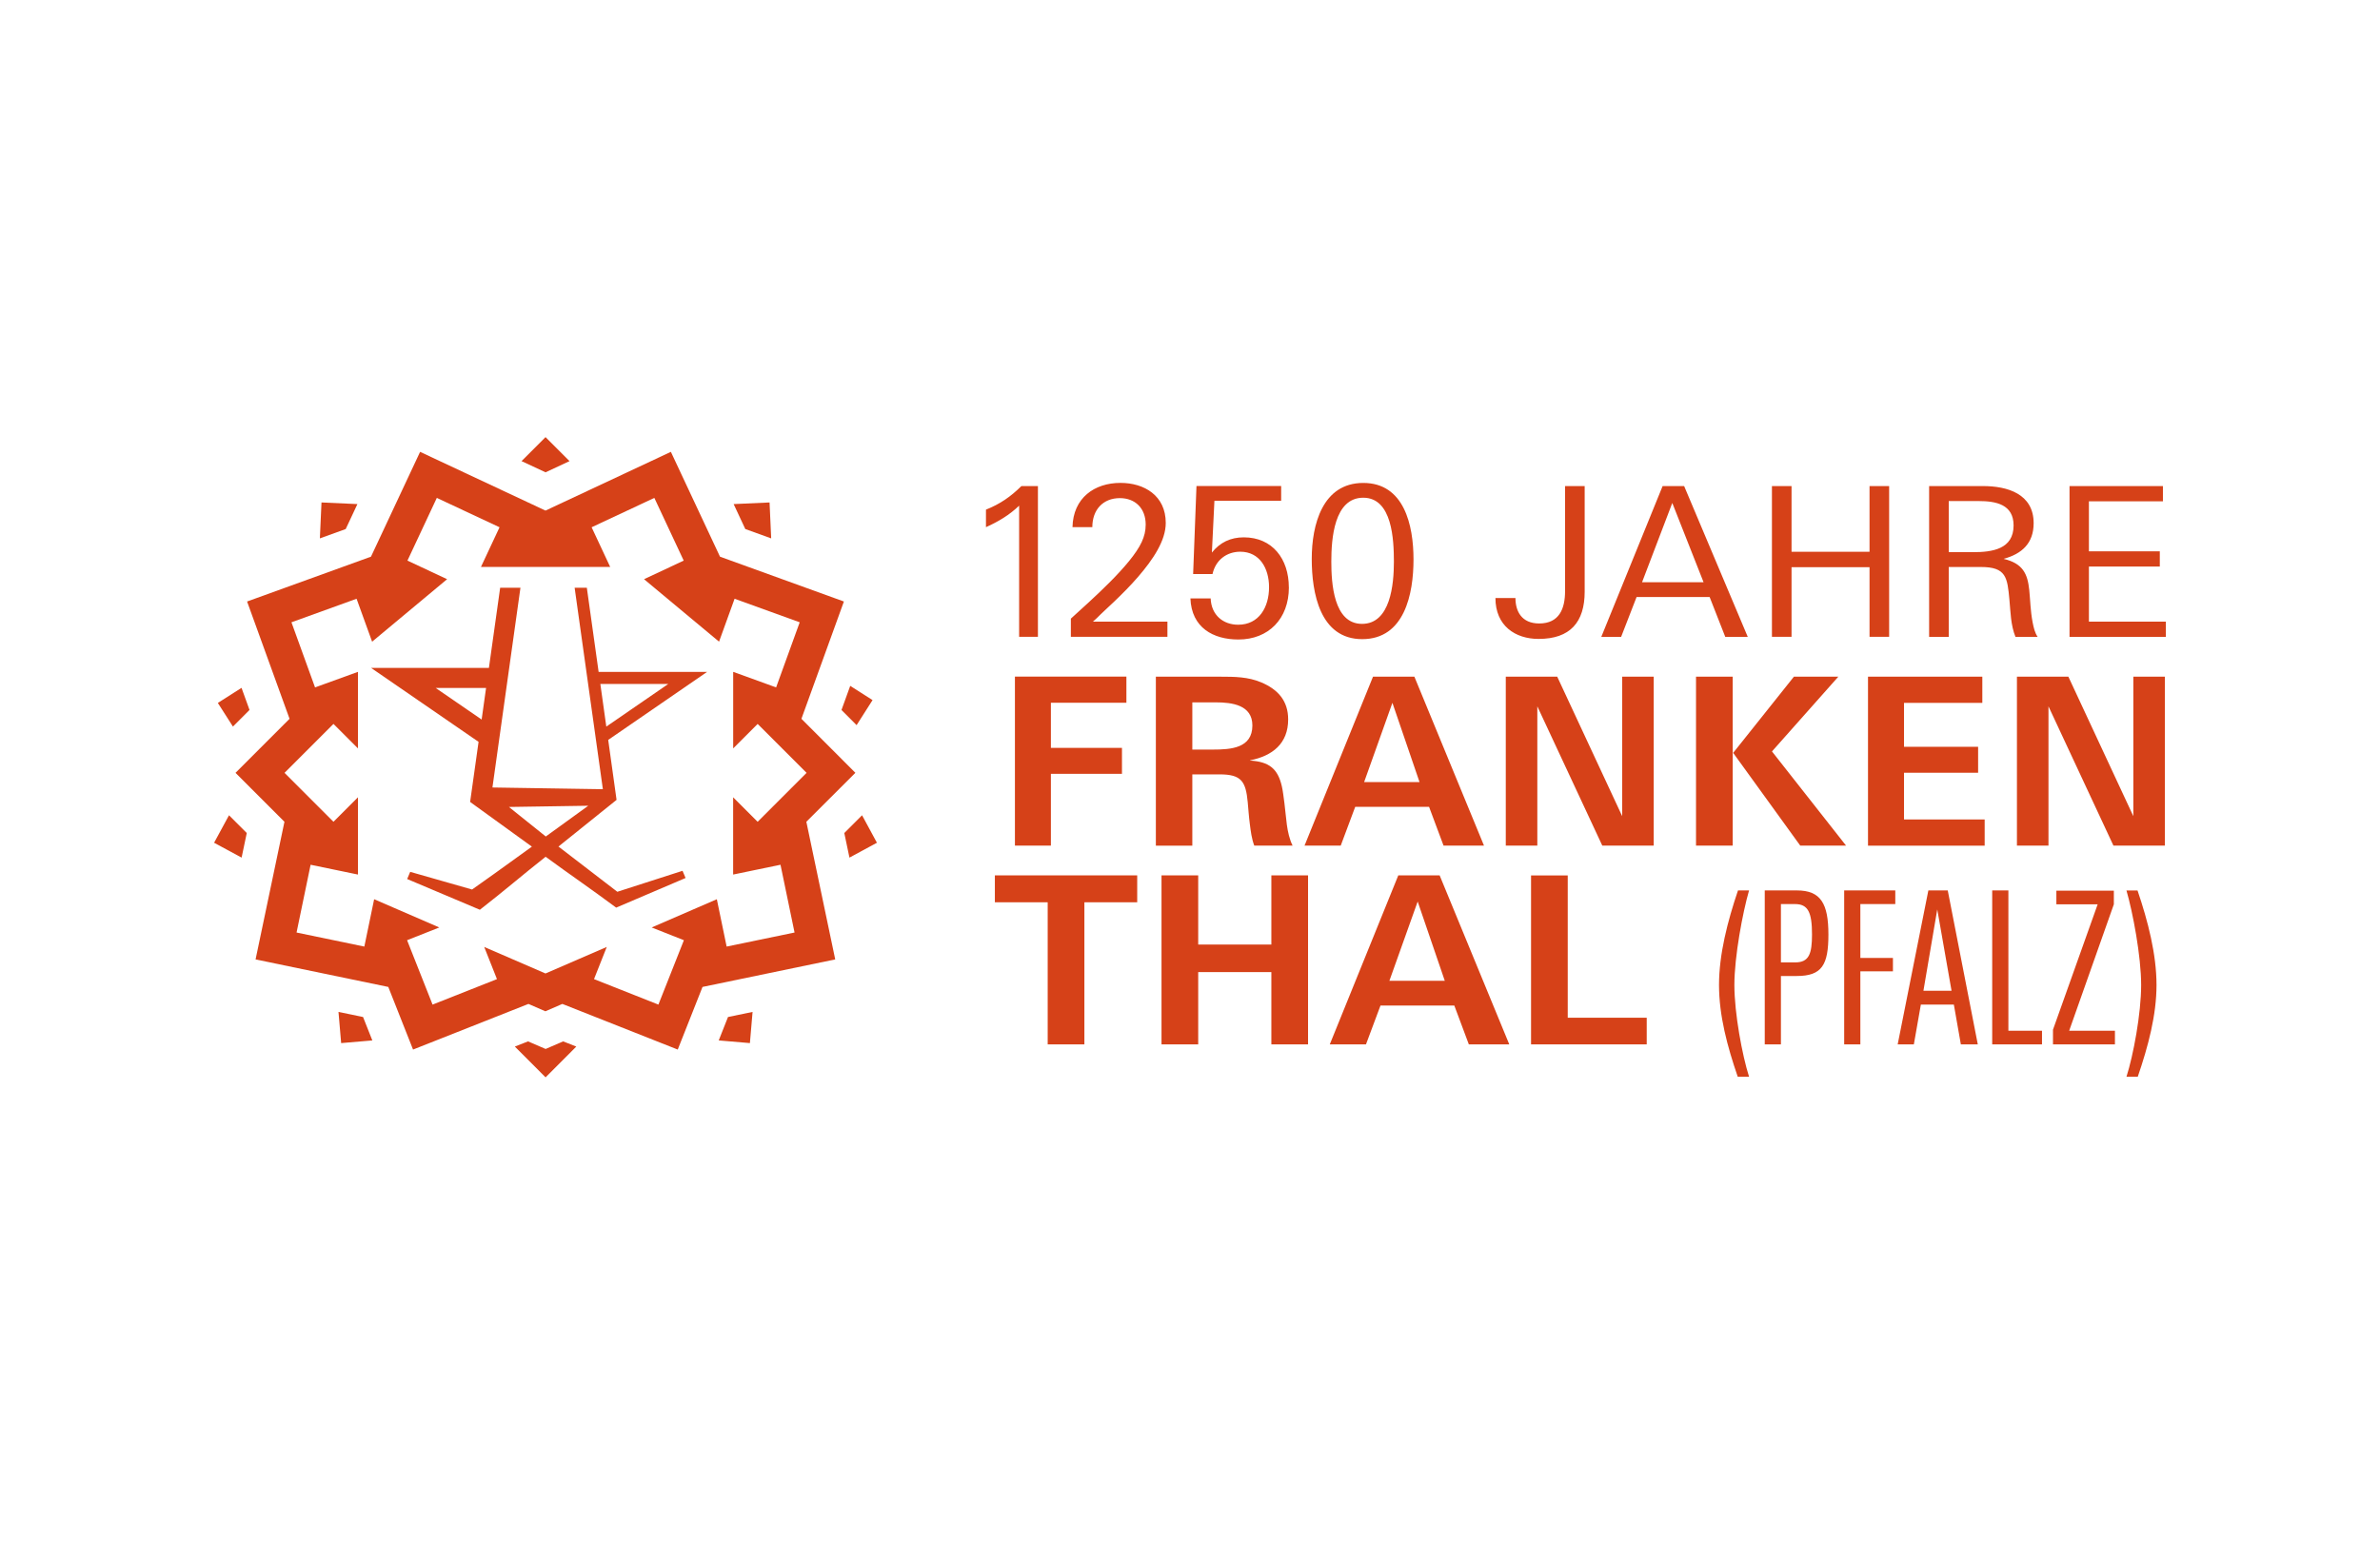 <?xml version="1.0" encoding="UTF-8" standalone="no"?><svg xmlns="http://www.w3.org/2000/svg" height="250" preserveAspectRatio="xMidYMid meet" viewBox="0 0 526.71 216.94" width="380"><defs><style>.d{fill:none;}.e{fill:#d64118;}</style></defs><g id="a"/><g id="b"><g id="c"><g><rect class="d" height="216.94" width="526.71"/><g><path class="e" d="M132.48,83.92l-2.61-18.64h-2.7l6.25,44.59-24.44-.38,6.2-44.21h-4.49l-2.49,17.75h-26.07l23.78,16.36-1.87,13.3,13.67,9.89c-4.65,3.4-12.84,9.23-13.24,9.49l-13.69-3.91-.67,1.59,16.09,6.8c5.61-4.36,9.52-7.77,14.55-11.73,5.25,3.86,9.85,6.97,15.61,11.26l15.36-6.56-.67-1.59-14.43,4.64-13.03-10.01,12.86-10.33-1.85-13.27,21.88-15.05h-23.99Zm-25.88,10.54l-10.17-6.99h11.14l-.98,6.99Zm14.19,25.88l-8.16-6.54,17.56-.27-9.41,6.81Zm13.39-24.33l-1.32-9.43h15.03l-13.7,9.43Zm-57.66-43.72l-5.73,2.07,.36-7.95,7.95,.36-2.59,5.52Zm44.21-12.55l-5.31-2.48,5.31-5.31,5.31,5.31-5.31,2.48Zm44.21,12.55l-2.58-5.52,7.95-.36,.36,7.95-5.73-2.07Zm-84.59,108l2.05,5.18-6.9,.59-.59-6.9,5.45,1.13Zm105.88-67.96l1.93-5.33,4.94,3.15-3.53,5.54c-.94-.94-2.04-2.04-3.34-3.35Zm7.84,29.39l-6.08,3.29-1.14-5.44,3.93-3.93,3.29,6.08Zm-69.44,43.96l2.91,1.15-6.8,6.81-6.8-6.81,2.92-1.15,3.89,1.68,3.89-1.68ZM51.55,96.01l-3.34-5.23,5.24-3.34,1.77,4.89c-1.46,1.46-2.67,2.68-3.67,3.68Zm-.87,19.63l3.93,3.93-1.14,5.44-6.09-3.29,3.3-6.08Zm110.42,44.65l5.45-1.13-.59,6.9-6.9-.59,2.05-5.18Zm28.21-54.04l-11.95-11.96,9.4-25.96-27.42-9.92-10.87-23.2-27.75,13-27.75-13-10.87,23.2-27.42,9.92,9.4,25.96-11.89,11.89s0,0-.01,.01l-.06,.06,10.83,10.83-6.39,30.46,29.37,6.09,5.48,13.86,25.54-10.1,3.75,1.63,3.75-1.63,25.54,10.1,5.48-13.86,29.37-6.09-6.39-30.46,10.84-10.83Zm-28.5,38.45l-2.17-10.48-14.42,6.25,7.13,2.82-5.64,14.25-14.25-5.64,2.82-7.12-13.56,5.87-13.56-5.87,2.82,7.12-14.25,5.64-5.64-14.25,7.13-2.82-14.42-6.25-2.17,10.48-15-3.11,3.11-15,10.48,2.17v-17.1l-5.42,5.42-10.83-10.83,10.83-10.83,5.42,5.42v-16.94l-9.5,3.44-5.22-14.41,14.41-5.21,3.44,9.5s16.51-13.76,16.6-13.83l-8.78-4.11,6.5-13.88,13.88,6.5-4.11,8.78h28.6l-4.11-8.78,13.88-6.5,6.5,13.88-8.78,4.11c.05,.04,16.57,13.81,16.6,13.83l3.44-9.5,14.41,5.21-5.22,14.41-9.5-3.44v16.94l5.42-5.42h.01s0,.02,0,.02c0,0,0,0,.01,.01l10.8,10.8-10.83,10.83-5.42-5.42v17.1l10.48-2.17,3.11,15-15.03,3.11Z"/><path class="e" d="M232.57,90.75v9.98h15.73v5.74h-15.73v15.88h-7.96v-37.4h24.67v5.79h-16.71Zm53.49,31.61c-1.4-2.9-1.38-6.26-1.81-9.42-.19-1.4-.32-2.63-.57-3.72-.9-3.92-2.84-5.43-7.03-5.69v-.05c4.96-.98,8.43-3.72,8.43-9.05,0-4.13-2.26-6.65-6-8.22-2.89-1.21-5.85-1.24-8.95-1.24h-14.33v37.4h8.07v-15.78h6.05c4.81,0,5.78,1.55,6.21,6.15,.15,1.6,.25,3.21,.47,4.86,.2,1.6,.41,3.26,.98,4.76h8.49Zm-8.9-26.59c0,5.02-4.76,5.33-8.69,5.33h-4.6v-10.45h5.17c3.62,0,8.12,.57,8.12,5.12Zm51.26,26.59l-15.41-37.4h-9.15l-15.16,37.4h8.01l3.21-8.59h16.34l3.21,8.59h8.95Zm-14.27-14.07h-12.26l6.26-17.54,6,17.54Zm51.83,14.07v-37.4h-6.98v30.88l-14.38-30.88h-11.38v37.4h6.98v-30.83l14.38,30.83h11.38Zm17.48,0v-37.4h-8.12v37.4h8.12Zm25.09,0l-16.4-20.85,14.69-16.55h-9.83l-13.45,16.87,14.85,20.53h10.14Zm30.67,0v-5.79h-17.85v-10.34h16.4v-5.74h-16.4v-9.73h17.33v-5.79h-25.3v37.4h25.81Zm39.88,0v-37.4h-6.98v30.88l-14.38-30.88h-11.38v37.4h6.98v-30.83l14.38,30.83h11.38Zm-227.43,12.53v-5.95h-31.5v5.95h11.69v31.45h8.12v-31.45h11.69Zm37.81,31.45v-37.4h-8.12v15.31h-16.19v-15.31h-8.12v37.4h8.12v-15.99h16.19v15.99h8.12Zm44.53,0l-15.41-37.4h-9.15l-15.16,37.4h8.01l3.21-8.59h16.34l3.21,8.59h8.95Zm-14.27-14.07h-12.26l6.26-17.54,6,17.54Zm44.69,14.07v-5.89h-17.48v-31.5h-8.12v37.4h25.6ZM229.7,76.15V42.78h-3.65c-2.4,2.36-4.71,3.97-7.85,5.22v3.88c2.77-1.25,5.17-2.68,7.34-4.76v29.03h4.16Zm28.66,0v-3.37h-16.48c.6-.5,1.15-1.07,1.71-1.62,.96-.94,2.11-1.96,3-2.82,1.77-1.7,3.55-3.47,5.26-5.45,3.35-3.88,6.14-8.03,6.14-11.95,0-6.05-4.76-8.86-10.02-8.86-5.77,0-10.48,3.33-10.62,9.79h4.39c0-3.88,2.4-6.42,6.09-6.42,3.37,0,5.72,2.22,5.72,5.86,0,1.43-.31,2.59-.87,3.83-2.36,5.18-11.35,13.01-15.69,16.98v4.02h21.38Zm26.87-10.94c0-6.32-3.65-11.08-9.97-11.08-2.91,0-5.26,1.11-7.06,3.37l.56-11.45h14.77v-3.28h-18.74l-.74,19.48h4.29c.69-3.14,3.18-4.94,6.14-4.94,4.3,0,6.37,3.69,6.37,7.85,0,4.43-2.22,8.31-6.83,8.31-3.32,0-5.95-2.13-6.09-5.82h-4.48c.24,6.46,5.03,9.09,10.62,9.09,6.65,0,11.17-4.57,11.17-11.54Zm27.59-6.18c0-7.62-2.08-16.94-11.12-16.94s-11.4,9.28-11.4,16.8,1.8,17.77,11.17,17.77,11.35-10.02,11.35-17.63Zm-4.34,.5c0,4.94-.74,13.75-7.06,13.75s-6.79-9.09-6.79-13.8c0-4.99,.6-14.12,7.06-14.12s6.78,9.37,6.79,14.17Zm42.22,6.61v-23.36h-4.34v23.26c0,3.88-1.29,7.15-5.72,7.15-3.88,0-5.26-2.68-5.26-5.63h-4.43c0,6.14,4.38,9.05,9.55,9.05,6.97,0,10.2-3.69,10.2-10.47Zm36.09,10.01l-14.08-33.37h-4.76l-13.57,33.37h4.39l3.42-8.82h16.16l3.46,8.82h4.98Zm-9.78-12.09h-13.61l6.69-17.54,6.92,17.54Zm41.07,12.09V42.78h-4.34v14.54h-17.26v-14.54h-4.34v33.37h4.34v-15.41h17.26v15.41h4.34Zm32.86,0c-.6-.87-.87-1.99-1.11-3.23-.49-2.59-.51-4.89-.74-7.11-.37-3.65-1.43-5.91-5.68-6.92,4.06-1.1,6.65-3.46,6.65-7.89,0-6.51-5.82-8.22-11.22-8.22h-11.91v33.37h4.34v-15.46h7.11c5.63,0,5.86,2.31,6.32,7.25,.26,2.77,.28,5.59,1.34,8.22h4.9Zm-5.32-24.65c0,5.26-4.75,5.91-8.95,5.91h-5.4v-11.31h6.6c3.83,0,7.75,.73,7.75,5.4Zm33.7,24.65v-3.37h-17.03v-12.18h15.69v-3.37h-15.69v-11.08h16.38v-3.37h-20.67v33.37h21.32Zm-92.24,97.35c-1.51-4.71-3.25-14.04-3.25-20.31s1.84-16.07,3.25-20.92h-2.45c-2.31,6.83-4.2,14.13-4.2,20.92s1.83,13.57,4.14,20.31h2.5Zm17.56-31.48c0-6.83-1.69-9.75-6.97-9.75h-7.12v34.07h3.58v-15.13h3.49c5.6,0,7.02-2.45,7.02-9.19Zm-3.63,0c0,4.29-.66,6.18-3.72,6.18h-3.16v-12.91h3.11c2.88,0,3.77,1.79,3.77,6.74Zm10.7-6.73h7.73v-3.02h-11.31v34.07h3.58v-16.16h7.21v-2.97h-7.21v-11.92h0Zm25.99,31.05l-6.65-34.07h-4.29l-6.79,34.07h3.58l1.55-8.81h7.3l1.55,8.81h3.74Zm-5.81-11.87h-6.22l3.06-18,3.16,18Zm9,11.88h11.02v-3.02h-7.44v-31.06h-3.58v34.07h0Zm27.16,0v-3.02h-10.13l9.89-27.99v-3.02h-12.72v3.02h9.14l-9.89,27.75v3.25h13.71Zm9.2-13.15c0-6.78-1.88-14.09-4.2-20.92h-2.45c1.41,4.85,3.25,14.56,3.25,20.92s-1.74,15.6-3.25,20.31h2.5c2.31-6.74,4.15-13.66,4.15-20.31Z"/></g></g></g></g></svg>